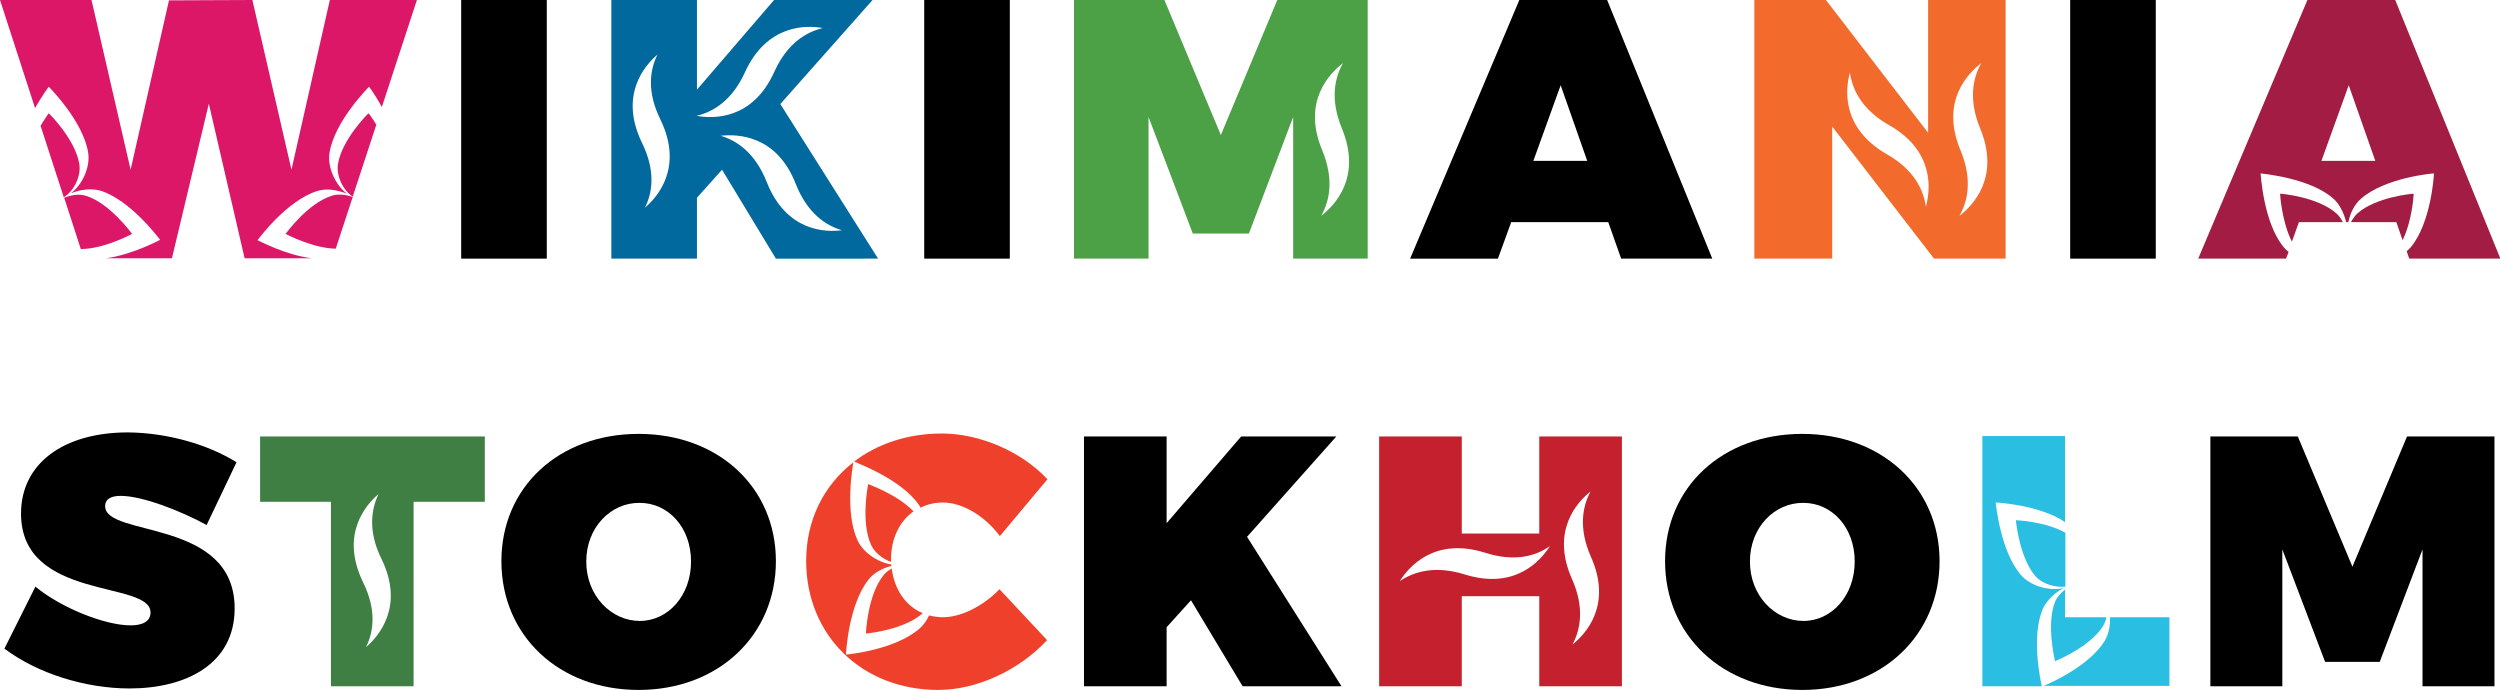 <?xml version="1.0" encoding="UTF-8"?> <svg xmlns="http://www.w3.org/2000/svg" xmlns:xlink="http://www.w3.org/1999/xlink" version="1.1" x="0px" y="0px" viewBox="0 0 677.6 186.9" style="enable-background:new 0 0 677.6 186.9;" xml:space="preserve"> <style type="text/css"> .st0{clip-path:url(#SVGID_2_);fill:#FFFFFF;} .st1{clip-path:url(#SVGID_2_);} .st2{fill:#205C2E;} .st3{fill:#A21C44;} .st4{fill:#5CBA47;} .st5{fill:#F26A2C;} .st6{fill:#DD1768;} .st7{fill:#1C97D4;} .st8{fill:#FAC315;} .st9{fill:#FFFFFF;} .st10{fill:#E4253C;} .st11{fill:#407F44;} .st12{fill:#18496B;} .st13{fill:#F99D29;} .st14{fill:#BF8B2C;} .st15{fill:#DEA73A;} .st16{fill:#4CA046;} .st17{fill:#C5202E;} .st18{fill:#EF402C;} .st19{fill:#29BEE2;} .st20{fill:#01699E;} .st21{fill:none;stroke:#939598;stroke-width:0.75;stroke-miterlimit:10;} .st22{fill:none;stroke:#000000;stroke-miterlimit:10;} .st23{fill:#525352;} .st24{fill:#414042;} .st25{fill:none;stroke:#939598;stroke-miterlimit:10;} .st26{fill:#C9DEE4;} .st27{fill:#F6F5E9;} .st28{fill:#B1CFC7;} .st29{fill:#53A55A;} .st30{fill:#D9E4F1;} .st31{fill:#F3F0EB;} .st32{fill:#CBE5D8;} .st33{fill:#DAEEE2;} .st34{fill:none;stroke:#205C2E;stroke-width:3;stroke-miterlimit:10;} .st35{opacity:0.5;} .st36{fill:none;stroke:#000000;stroke-width:0.75;stroke-miterlimit:10;} .st37{opacity:0.2;clip-path:url(#SVGID_24_);} .st38{clip-path:url(#SVGID_24_);} .st39{opacity:0.15;clip-path:url(#SVGID_24_);} .st40{opacity:0.15;clip-path:url(#SVGID_26_);} .st41{clip-path:url(#SVGID_26_);} .st42{opacity:0.2;clip-path:url(#SVGID_28_);} .st43{clip-path:url(#SVGID_28_);} .st44{opacity:0.15;clip-path:url(#SVGID_28_);} .st45{fill:none;stroke:#000000;stroke-width:2;stroke-miterlimit:10;} .st46{opacity:0.15;clip-path:url(#SVGID_30_);} .st47{clip-path:url(#SVGID_30_);} .st48{clip-path:url(#SVGID_32_);} .st49{opacity:0.15;clip-path:url(#SVGID_32_);} .st50{opacity:0.2;clip-path:url(#SVGID_34_);} .st51{clip-path:url(#SVGID_34_);} .st52{opacity:0.15;clip-path:url(#SVGID_34_);} .st53{opacity:0.2;clip-path:url(#SVGID_36_);} .st54{clip-path:url(#SVGID_36_);} .st55{opacity:0.15;clip-path:url(#SVGID_36_);} .st56{clip-path:url(#SVGID_38_);fill:#FFFFFF;} .st57{clip-path:url(#SVGID_38_);} .st58{clip-path:url(#SVGID_40_);fill:#FFFFFF;} .st59{clip-path:url(#SVGID_40_);} .st60{clip-path:url(#SVGID_42_);fill:#FFFFFF;} .st61{clip-path:url(#SVGID_42_);} .st62{fill:none;stroke:#FFFFFF;stroke-width:14;stroke-miterlimit:10;} .st63{clip-path:url(#SVGID_44_);} .st64{clip-path:url(#SVGID_46_);} .st65{clip-path:url(#SVGID_48_);} .st66{fill:#036A9E;} .st67{clip-path:url(#SVGID_50_);} .st68{fill:none;stroke:#205C2E;stroke-width:3.5;stroke-miterlimit:10;} .st69{fill:none;stroke:#205C2E;stroke-width:4;stroke-linecap:round;stroke-linejoin:round;stroke-miterlimit:10;} .st70{clip-path:url(#SVGID_52_);} .st71{opacity:0.7;} .st72{fill:none;stroke:#FFFFFF;stroke-width:2;stroke-miterlimit:10;} .st73{clip-path:url(#SVGID_54_);} .st74{clip-path:url(#SVGID_56_);} </style> <g id="Layer_1"> <g> <path d="M125,70.1V0h23.2v70.1H125z"></path> <path d="M250.5,70.1V0h23.2v70.1H250.5z"></path> <path d="M409.6,60.2l-3.6,9.9h-23.8L411.8,0h23.8l28.5,70.1h-24.7l-3.5-9.9H409.6z M423,23.1l-7.4,20.5h14.6L423,23.1z"></path> <path d="M561.1,70.1V0h23.2v70.1H561.1z"></path> <path d="M64.1,125.3l-8.1,17c-6.9-3.8-17.4-7.9-23.3-7.9c-2.5,0-4.2,0.8-4.2,2.8c0,8.5,35.1,3.2,35.1,27.7 c0,15.1-13.2,21.7-28.5,21.7c-11.8,0-24.9-4-33.9-10.8L9.6,159c7,5.8,18.9,10.5,25.8,10.5c3.3,0,5.4-1.1,5.4-3.5 c0-8.8-35.1-3-35.1-26.8c0-13.5,11.4-22,29-22C45.4,117.3,56.5,120.5,64.1,125.3z"></path> <path d="M210.3,152.1c0,20.1-15.6,34.9-37.2,34.9s-37.2-14.7-37.2-34.9c0-20.1,15.6-34.5,37.2-34.5S210.3,132.1,210.3,152.1z M158.9,152.2c0,9.3,6.8,16.1,14.5,16.1c7.7,0,13.9-6.9,13.9-16.1c0-9.3-6.2-15.9-13.9-15.9C165.6,136.2,158.9,142.9,158.9,152.2z "></path> <path d="M322.8,162.7l-6.6,7.3V186h-22.4v-67.7h22.4v23.5l20.2-23.5h25.8L338,145.5l25.6,40.5h-26.8L322.8,162.7z"></path> <path d="M525.7,152.1c0,20.1-15.6,34.9-37.2,34.9c-21.5,0-37.2-14.7-37.2-34.9c0-20.1,15.6-34.5,37.2-34.5 C510,117.6,525.7,132.1,525.7,152.1z M474.3,152.2c0,9.3,6.8,16.1,14.5,16.1s13.9-6.9,13.9-16.1c0-9.3-6.2-15.9-13.9-15.9 C481,136.2,474.3,142.9,474.3,152.2z"></path> <g> <path class="st6" d="M35.8,63.4c-0.3-0.4-6.1-8.3-12.4-10.3c-1.8-0.6-4.1-0.3-6,0.5l4.5,13.9C28.1,67.5,35.4,63.6,35.8,63.4 L35.8,63.4C35.8,63.4,35.8,63.4,35.8,63.4C35.8,63.4,35.8,63.4,35.8,63.4L35.8,63.4z"></path> <path class="st6" d="M17.3,53.5C17.3,53.5,17.3,53.5,17.3,53.5c0.1,0,0.1-0.1,0.1-0.1c2.8-1.8,4.6-5.8,4.1-8.9 c-1-6.5-7.9-13.5-8.3-13.8l0,0c0,0,0,0,0,0c0,0,0,0,0,0l0,0c-0.1,0.2-1.1,1.5-2.2,3.4L17.3,53.5z"></path> <path class="st6" d="M99.9,30.7L99.9,30.7C99.9,30.7,99.9,30.7,99.9,30.7C99.9,30.7,99.9,30.7,99.9,30.7L99.9,30.7 c-0.4,0.3-7.3,7.3-8.3,13.8c-0.5,3.1,1.3,7,4,8.8l6.4-19.5C100.9,32,100,30.8,99.9,30.7z"></path> <path class="st6" d="M69.8,65.1L69.8,65.1C69.8,65.1,69.8,65.1,69.8,65.1C69.8,65.1,69.8,65.1,69.8,65.1L69.8,65.1 c0.4-0.5,7.9-10.7,16.1-13.3c2.4-0.8,5.4-0.4,8.1,0.7c-3.2-2.5-5.3-7.3-4.7-11C90.6,33,99.6,24,100,23.5l0,0c0,0,0,0,0,0 c0,0,0,0,0,0l0,0c0.2,0.2,1.8,2.4,3.5,5.5L113,0H89.4L79,46L68.4,0L45.8,0.1L35.4,46L24.8,0H0l9.5,29.3c1.8-3.2,3.5-5.5,3.7-5.8 l0,0c0,0,0,0,0,0c0,0,0,0,0,0l0,0c0.4,0.4,9.4,9.5,10.7,17.9c0.6,3.8-1.5,8.6-4.7,11c2.6-1.1,5.7-1.4,8.1-0.7 c8.1,2.6,15.7,12.8,16.1,13.3l0,0c0,0,0,0,0,0c0,0,0,0,0,0l0,0c-0.4,0.2-7.5,4-14.6,5h17.8l10-41.9l9.7,41.9h18.2 C77.3,69.1,70.3,65.3,69.8,65.1z"></path> <path class="st6" d="M77.4,63.4c0.4,0.2,7.5,3.9,13.6,4l4.6-14c-1.9-0.7-4.1-0.9-5.8-0.3C83.5,55.1,77.7,63,77.4,63.4L77.4,63.4 C77.4,63.4,77.4,63.4,77.4,63.4C77.4,63.4,77.4,63.4,77.4,63.4L77.4,63.4z"></path> </g> <path class="st16" d="M346.2,0l-15.3,36.6L315.6,0h-24.5v70.1h20.2V31.7l12,31.6h15.2l12-31.6v38.4h20.2V0H346.2z M358.1,58.5 C358.1,58.5,358.1,58.5,358.1,58.5L358.1,58.5C358.1,58.5,358.1,58.5,358.1,58.5c2.3-4.1,3.5-9.9,0.3-17.7 c-5.6-13.3,2-20.9,5.6-23.7c0,0,0,0,0,0l0,0c0,0,0,0,0,0c-2.3,4.1-3.5,9.9-0.3,17.7C369.2,48.1,361.7,55.7,358.1,58.5z"></path> <path d="M652.4,118.3l-14.8,35.3l-14.8-35.3h-23.7V186h19.5v-37.1l11.6,30.5H645l11.6-30.5V186h19.5v-67.7H652.4z"></path> <path class="st5" d="M522.6,0v36L494.9,0h-19.4v70.1h21.1V34.3l27.6,35.8h19.4V0H522.6z M522,56L522,56C522,56,522,55.9,522,56 c-0.7-4.6-3.2-10-10.6-14.2c-12.5-7.2-11.2-17.8-10-22.1c0,0,0,0,0,0l0,0c0,0,0,0,0,0c0.7,4.6,3.2,10,10.6,14.2 C524.5,41,523.2,51.6,522,56C522,55.9,522,56,522,56z M531.1,58.5C531.1,58.5,531.1,58.5,531.1,58.5L531.1,58.5 C531.1,58.5,531.1,58.5,531.1,58.5c2.3-4.1,3.5-9.9,0.3-17.7c-5.6-13.3,2-20.9,5.6-23.7c0,0,0,0,0,0l0,0c0,0,0,0,0,0 c-2.3,4.1-3.5,9.9-0.3,17.7C542.2,48.1,534.7,55.7,531.1,58.5z"></path> <path class="st11" d="M70.5,118.3v17.7h19.2v50h22.4v-50h19.3v-17.7H70.5z M99.2,175.4C99.2,175.4,99.2,175.4,99.2,175.4 L99.2,175.4C99.2,175.4,99.2,175.4,99.2,175.4c2.1-4.2,2.9-10.1-0.8-17.6c-6.3-13,0.8-21,4.2-23.9c0,0,0,0,0,0l0,0c0,0,0,0,0,0 c-2,4.2-2.9,10.1,0.8,17.6C109.7,164.4,102.6,172.5,99.2,175.4z"></path> <path class="st17" d="M417.2,118.3v26.3h-21v-26.3h-22.4V186h22.4v-24.4h21V186h22.4v-67.7H417.2z M420.1,148 c-2.4,3.8-9.3,12-23.1,7.7c-8-2.5-13.7-0.8-17.6,1.8c0,0,0,0,0,0l0,0c0,0,0,0,0,0c2.4-3.8,9.3-12,23.1-7.7 C410.6,152.4,416.3,150.7,420.1,148C420.1,148,420.1,148,420.1,148L420.1,148C420.1,148,420.1,148,420.1,148z M426.2,174.7 C426.2,174.7,426.2,174.7,426.2,174.7L426.2,174.7C426.2,174.7,426.2,174.7,426.2,174.7c2.2-4.1,3.3-10-0.1-17.7 c-5.9-13.2,1.5-21,5-23.8c0,0,0,0,0,0l0,0c0,0,0,0,0,0c-2.2,4.1-3.3,10,0.1,17.7C437.1,164.1,429.7,171.9,426.2,174.7z"></path> <path class="st20" d="M211.5,28.2l25-28.2h-26.7l-20.9,24.3V0h-23.2v70.1h23.2V53.6l6.8-7.6l14.6,24.1H238L211.5,28.2z M174.8,56.3C174.8,56.3,174.8,56.3,174.8,56.3L174.8,56.3C174.8,56.3,174.8,56.3,174.8,56.3c2.1-4.2,2.9-10.1-0.8-17.6 c-6.3-13,0.8-21,4.2-23.9c0,0,0,0,0,0l0,0c0,0,0,0,0,0c-2.1,4.2-2.9,10.1,0.8,17.6C185.3,45.4,178.2,53.4,174.8,56.3z M188.8,31.4 C188.8,31.4,188.8,31.4,188.8,31.4L188.8,31.4C188.8,31.4,188.8,31.4,188.8,31.4c4.5-1.1,9.6-4.1,13.1-11.8 c6-13.1,16.7-12.8,21.1-12c0,0,0,0,0,0l0,0c0,0,0,0,0,0c-4.5,1.1-9.6,4.1-13.1,11.8C204,32.6,193.2,32.2,188.8,31.4z M207.8,49.3 c-3.1-7.8-8-11.2-12.5-12.5c0,0,0,0,0,0l0,0c0,0,0,0,0,0c4.5-0.5,15.2-0.3,20.4,13.1c3.1,7.8,8,11.2,12.5,12.5c0,0,0,0,0,0l0,0 c0,0,0,0,0,0C223.8,63,213.1,62.8,207.8,49.3z"></path> <g> <path class="st18" d="M234.7,171.7c0.5,0,10.4-1,15.4-5.5c-4.6-1.9-7.7-6.4-8.4-12.1c-0.9,0.5-1.7,1.1-2.3,1.9 C235.2,161.3,234.7,171.2,234.7,171.7L234.7,171.7C234.7,171.7,234.7,171.7,234.7,171.7C234.7,171.7,234.7,171.7,234.7,171.7 L234.7,171.7z"></path> <path class="st18" d="M249.1,136.9c0.2,0.2,0.3,0.5,0.4,0.7c1.8-0.9,3.8-1.4,6.1-1.4c5.2,0,11.3,3.6,15.4,9.1l12.9-15.4 c-7-7.5-18.3-12.4-28.6-12.4c-9.3,0-17.5,2.8-23.8,7.6C232.5,125.6,244.3,129.9,249.1,136.9z"></path> <path class="st18" d="M236.1,147.7c0.9,2,3.1,3.8,5.4,4.6c0-0.2,0-0.4,0-0.7c0-5.6,2.3-10.3,6.1-13c-4.3-4.5-11.9-7.2-12.3-7.4 l0,0c0,0,0,0,0,0c0,0,0,0,0,0l0,0C235.2,131.8,233.3,141.6,236.1,147.7z"></path> <path class="st18" d="M255.6,167.3c-1.3,0-2.6-0.2-3.8-0.5c-0.6,1.4-1.5,2.6-2.5,3.5c-6.5,5.8-19.4,7.1-20,7.1l0,0c0,0,0,0,0,0 c0,0,0,0,0,0l0,0c0-0.6,0.7-13.5,6.1-20.3c1.4-1.8,3.7-3.1,6.2-3.7c0-0.1,0-0.2,0-0.4c-3.8-0.6-7.7-3.3-9.2-6.6 c-3.5-7.7-1.3-19.9-1.1-21.1c-8,6.2-12.8,15.6-12.8,26.7c0,20.2,15.1,35,35.8,35c10.4,0,21.9-5.3,29.5-13.5l-12.9-13.8 C266.5,164.3,260.4,167.3,255.6,167.3z"></path> </g> <g> <path class="st19" d="M546.4,141c0,0.5,1,10.2,5.3,15.2c1.8,2,5.2,3.1,8.1,2.8v-14.6C554.5,141.4,546.8,141,546.4,141L546.4,141 C546.4,141,546.4,141,546.4,141C546.4,141,546.4,141,546.4,141L546.4,141z"></path> <path class="st19" d="M557,179.2C557,179.2,557,179.3,557,179.2L557,179.2c0.5-0.2,9.5-3.9,13-9.5c0.4-0.7,0.8-1.5,0.9-2.4h-11.2 v-7.5c-1.2,0.9-2.2,2.1-2.7,3.3C554.6,169.2,556.9,178.8,557,179.2L557,179.2C557,179.2,557,179.2,557,179.2z"></path> <path class="st19" d="M571.9,167.3c0.1,2.4-0.4,4.7-1.5,6.5c-4.2,6.7-14.5,11.3-16.5,12.1H588v-18.6H571.9z"></path> <path class="st19" d="M553.6,165.2c1-2.3,3.2-4.5,5.7-5.8c-3.9,0.9-9-0.6-11.5-3.5c-5.6-6.4-6.8-19.1-6.9-19.7l0,0c0,0,0,0,0,0 c0,0,0,0,0,0l0,0c0.6,0,12,0.7,18.8,5.3v-23.3h-22.4V186h16.1C553.1,184.5,550.5,172.8,553.6,165.2z"></path> </g> <g> <path class="st3" d="M654.2,52.5c-0.5,0-10.2,0.9-15.2,5.3c-0.7,0.6-1.3,1.5-1.8,2.4h12.3l1.7,4.9 C653.8,59.8,654.2,52.9,654.2,52.5L654.2,52.5C654.2,52.5,654.2,52.5,654.2,52.5C654.2,52.5,654.2,52.4,654.2,52.5L654.2,52.5z"></path> <path class="st3" d="M618,52.5c0,0.4,0.5,7.7,3.2,13l1.9-5.3H635c-0.5-1-1.1-1.8-1.8-2.4C628.2,53.4,618.5,52.5,618,52.5 L618,52.5C618,52.4,618,52.5,618,52.5C618,52.5,618,52.5,618,52.5L618,52.5z"></path> <path class="st3" d="M649.2,0h-23.8l-29.6,70.1h23.8l0.7-1.8c-0.5-0.4-1-0.9-1.4-1.4c-5.4-6.6-6.1-19.3-6.2-19.9l0,0c0,0,0,0,0,0 c0,0,0,0,0,0l0,0c0.6,0.1,13.3,1.2,19.7,6.8c1.7,1.5,2.9,3.9,3.5,6.4h0.6c0.5-2.5,1.7-4.9,3.5-6.4c6.4-5.6,19.1-6.8,19.7-6.8l0,0 c0,0,0,0,0,0c0,0,0,0,0,0l0,0c0,0.6-0.8,13.3-6.2,19.9c-0.3,0.4-0.8,0.8-1.2,1.2l0.7,2h24.7L649.2,0z M629.2,43.6l7.4-20.5 l7.2,20.5H629.2z"></path> </g> </g> </g> <g id="Layer_2"> </g> </svg> 